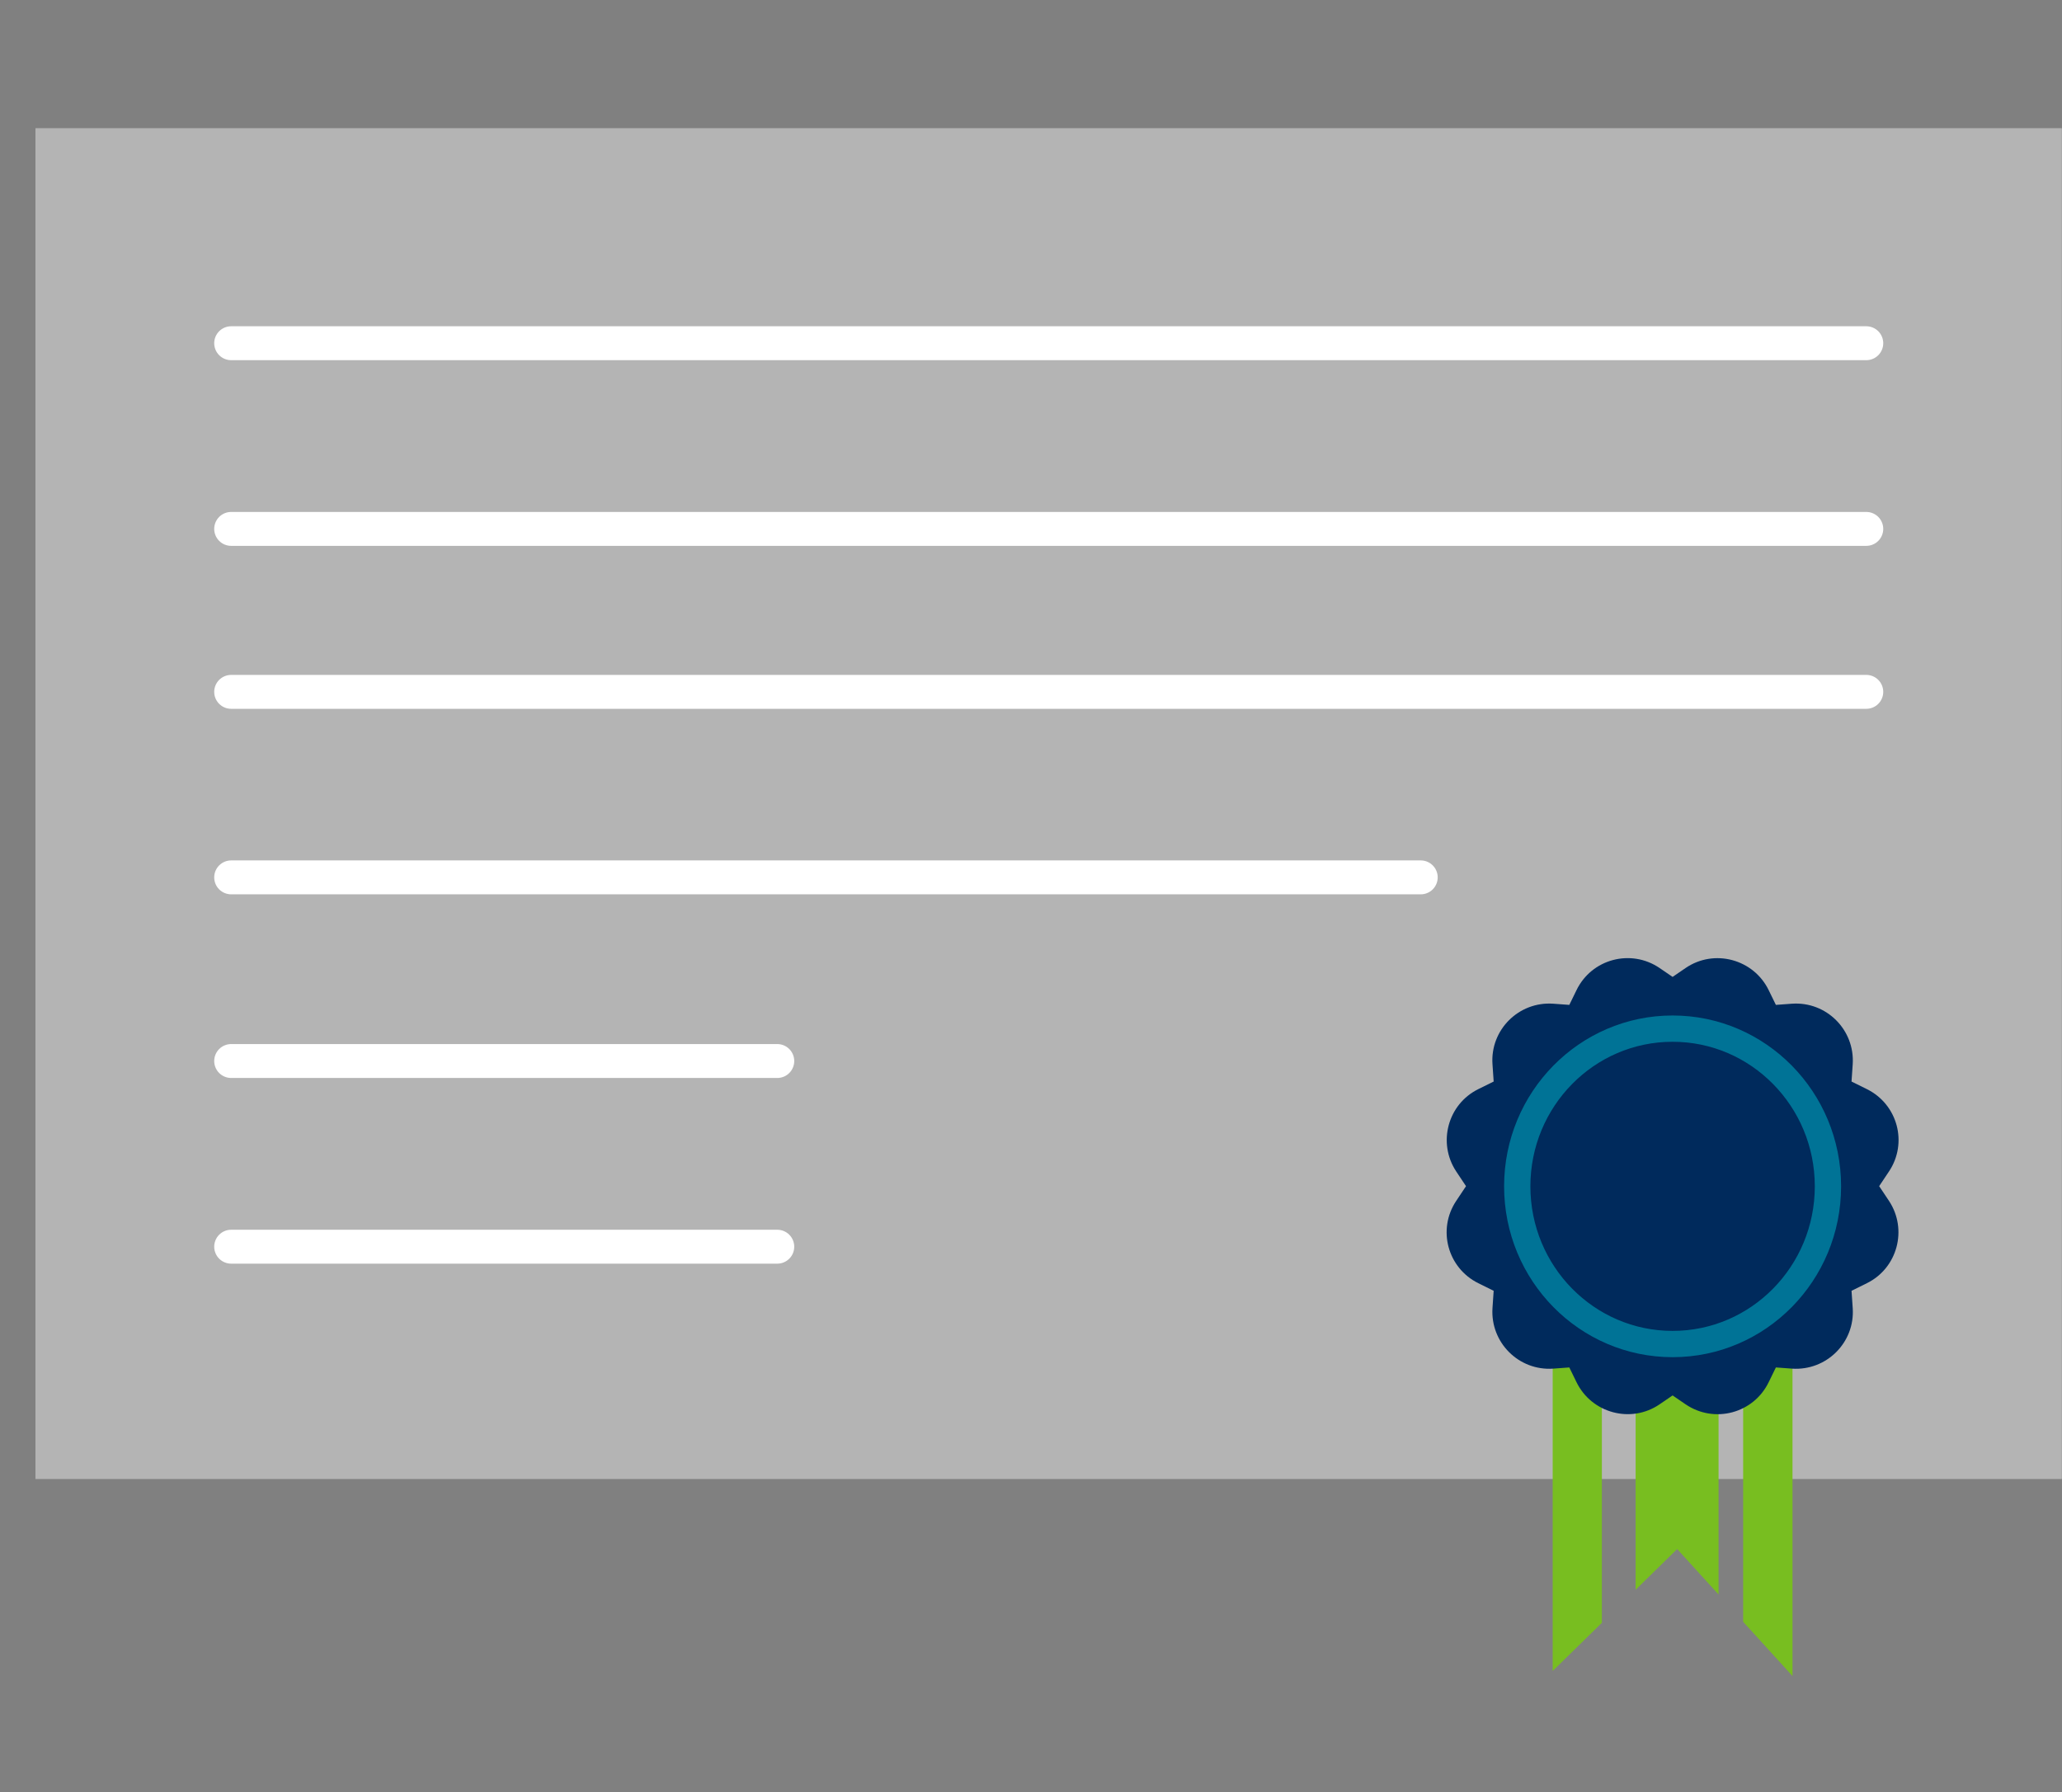 <?xml version="1.0" encoding="UTF-8"?><svg id="Layer_2" xmlns="http://www.w3.org/2000/svg" viewBox="0 0 121.58 105.7"><rect x="0" y="0" width="121.58" height="105.7" fill="#808080" stroke="none"/><defs><style>.cls-1,.cls-2,.cls-3{fill:none;}.cls-4{fill:#78be20;}.cls-5{fill:#002a5c;}.cls-2{stroke:#fff;stroke-linecap:round;stroke-width:2px;}.cls-2,.cls-3{stroke-miterlimit:10;}.cls-6{fill:#e8e8e8;opacity:.5;}.cls-3{stroke:#007396;stroke-width:1.55px;}</style></defs><g id="Layer_2-2"><rect class="cls-6" x="2.09" y="7.56" width="119.48" height="79.66"/><line class="cls-2" x1="13.63" y1="20.24" x2="110.04" y2="20.24"/><line class="cls-2" x1="13.63" y1="31.19" x2="110.04" y2="31.19"/><line class="cls-2" x1="13.63" y1="40.8" x2="110.04" y2="40.8"/><line class="cls-2" x1="13.63" y1="51.74" x2="83.77" y2="51.74"/><line class="cls-2" x1="13.63" y1="62.57" x2="45.83" y2="62.57"/><line class="cls-2" x1="13.63" y1="73.52" x2="45.83" y2="73.52"/><polygon class="cls-4" points="94.45 80.01 94.45 95.7 91.55 98.54 91.55 80.01 94.45 80.01"/><polygon class="cls-4" points="105.69 80.01 105.69 98.84 102.78 95.64 102.78 80.01 105.69 80.01"/><polygon class="cls-4" points="101.33 80.01 101.33 94.03 98.89 91.35 96.44 93.75 96.44 80.01 101.33 80.01"/><path class="cls-5" d="M98.62,57.61l.76-.52c1.69-1.16,4.02-.53,4.91,1.31l.42.86.95-.07c2.03-.14,3.71,1.54,3.58,3.57l-.07,1.02.91.45c1.81.9,2.42,3.17,1.3,4.85l-.58.87.58.87c1.11,1.68.5,3.96-1.3,4.85l-.91.45.07,1.02c.14,2.03-1.55,3.71-3.58,3.57l-.95-.07-.42.86c-.89,1.85-3.21,2.47-4.91,1.31l-.76-.52-.76.52c-1.69,1.16-4.02.53-4.91-1.31l-.42-.86-.95.07c-2.03.14-3.71-1.54-3.58-3.57l.07-1.02-.91-.45c-1.81-.9-2.42-3.17-1.3-4.85l.58-.87-.58-.87c-1.11-1.68-.5-3.96,1.3-4.85l.91-.45-.07-1.02c-.14-2.03,1.55-3.71,3.58-3.57l.95.07.42-.86c.89-1.85,3.21-2.47,4.91-1.31l.76.52Z"/><ellipse class="cls-3" cx="98.62" cy="69.96" rx="9.16" ry="9.3"/><rect class="cls-1" width="120.66" height="105.7"/></g></svg>